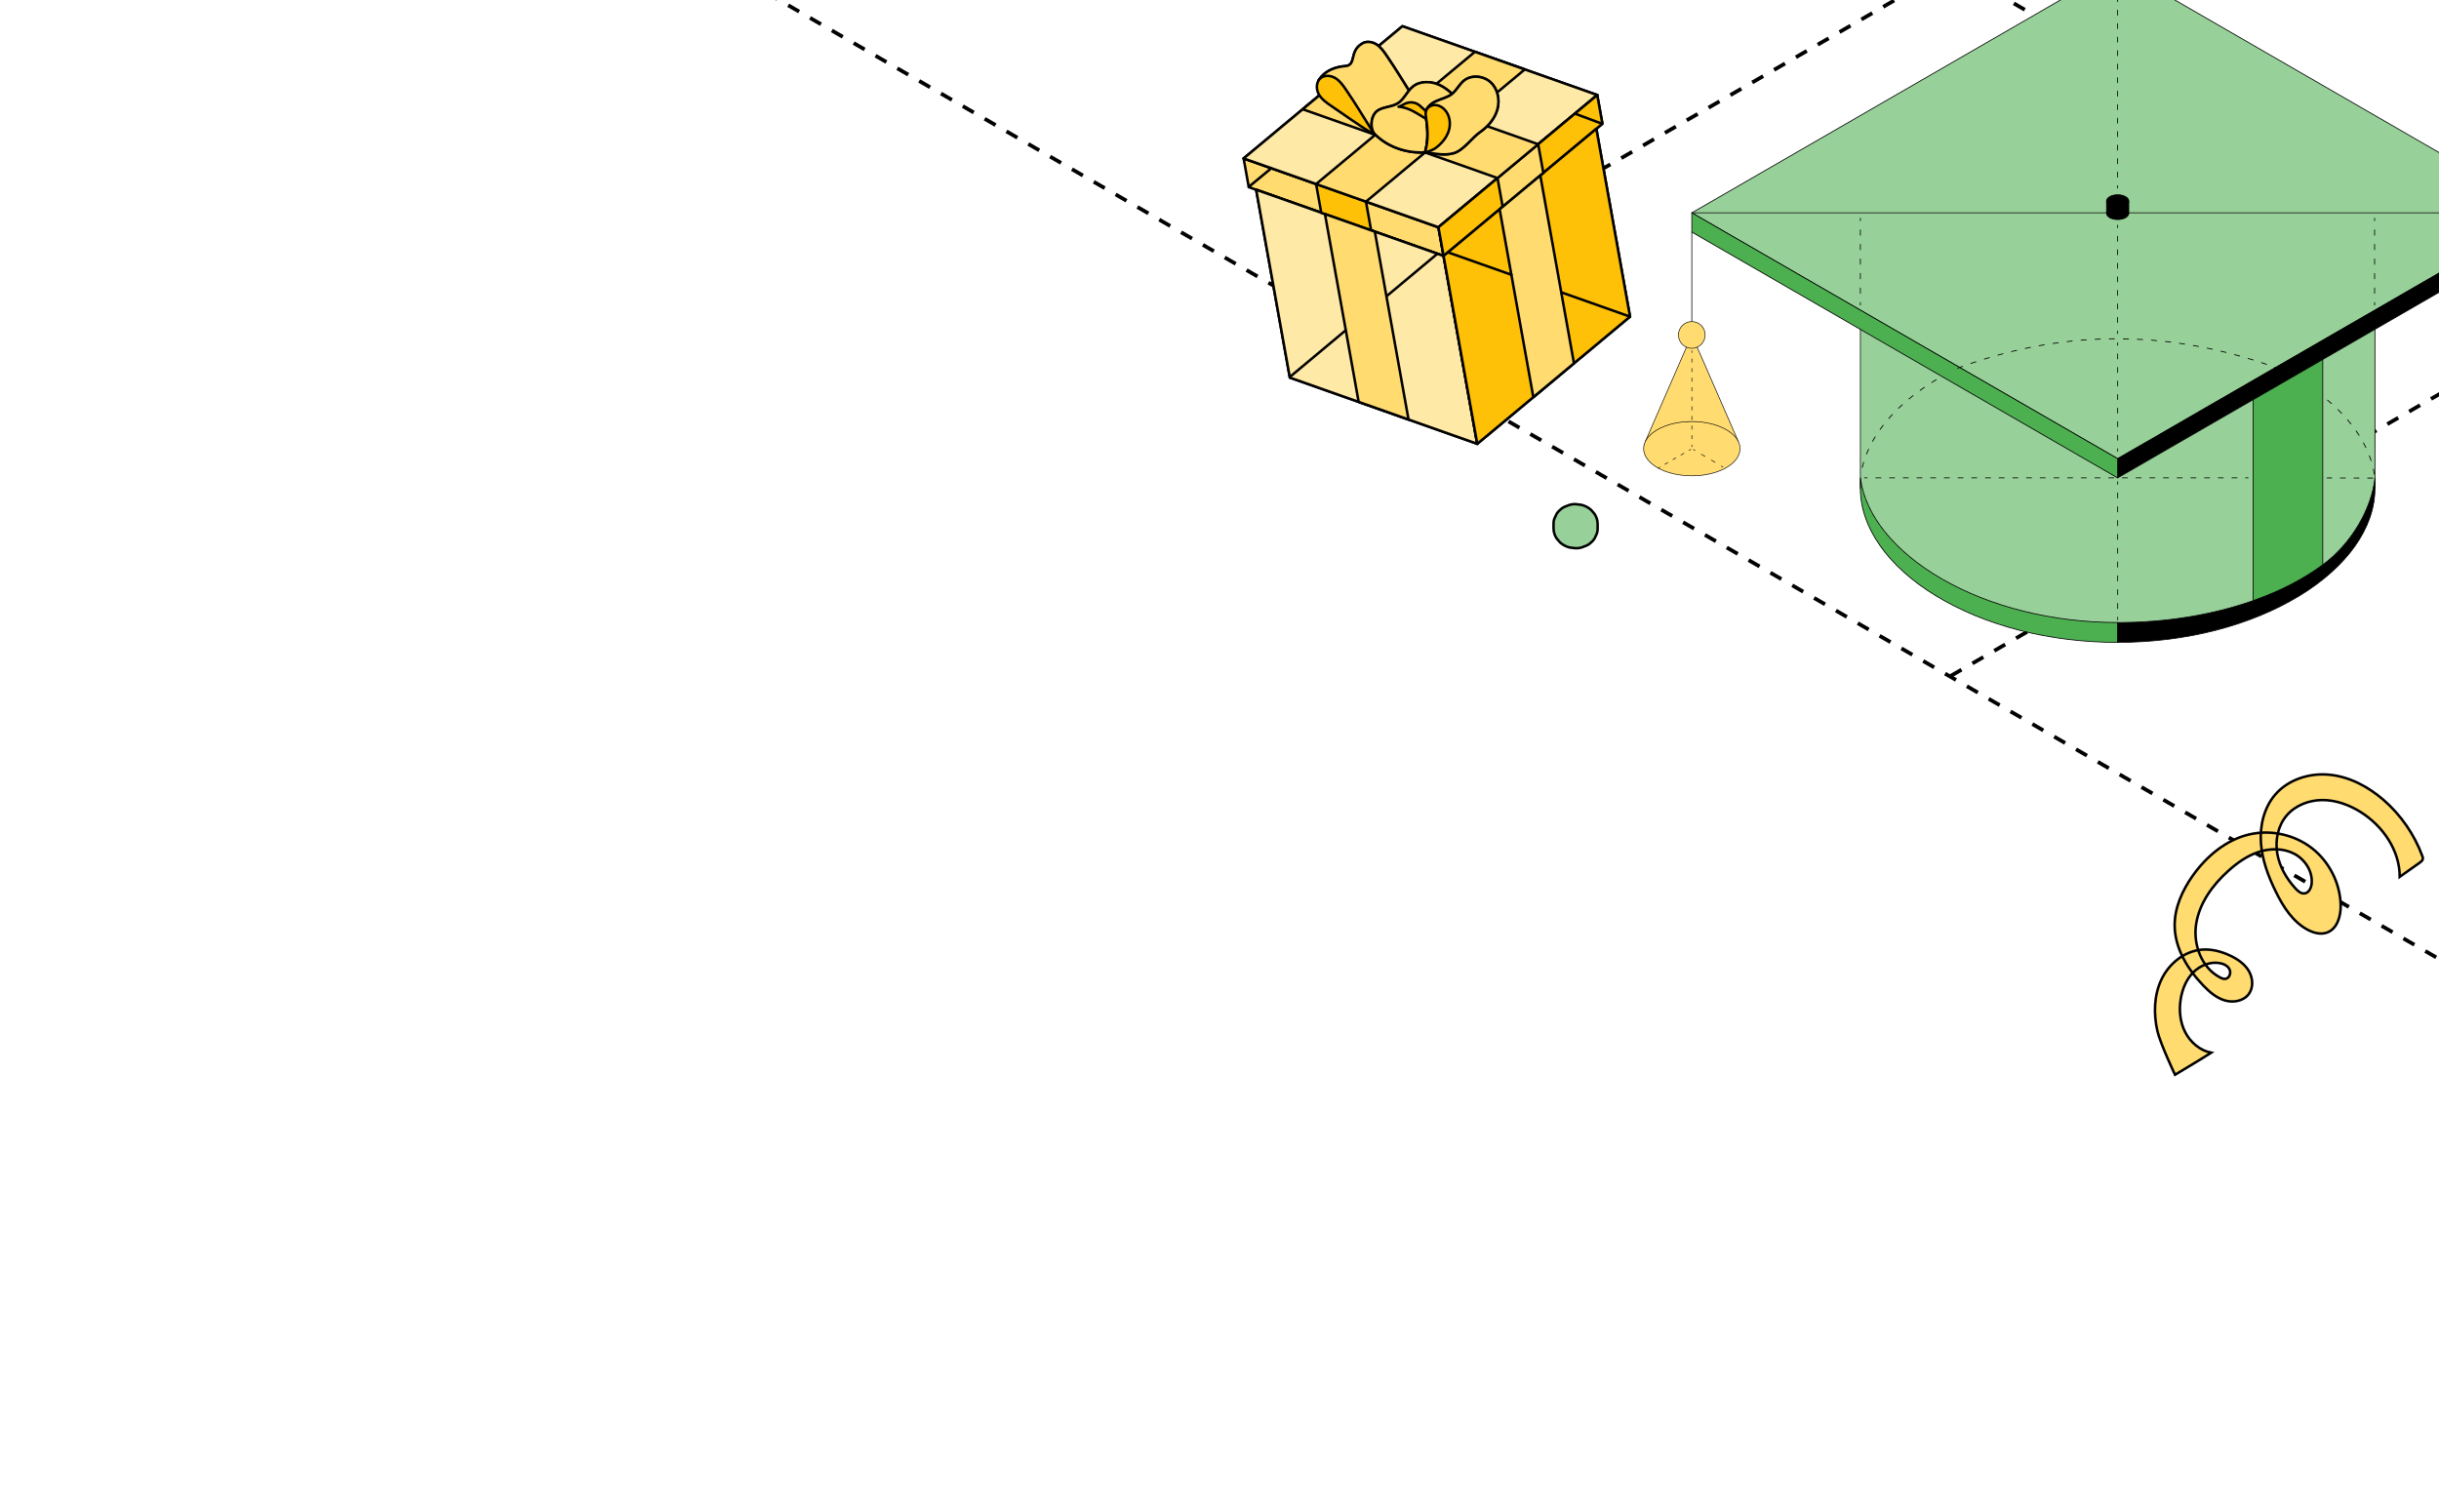 <?xml version="1.0" encoding="UTF-8"?> <svg xmlns="http://www.w3.org/2000/svg" width="387" height="240" viewBox="0 0 387 240" fill="none"><g clip-path="url(#clip0_4946_3845)"><path d="M114.674 -5.166L407.19 163.847" stroke="black" stroke-width="0.6" stroke-linejoin="round" stroke-dasharray="2 2"></path><path d="M212.141 -61.438L504.474 107.268" stroke="black" stroke-width="0.6" stroke-linejoin="round" stroke-dasharray="2 2"></path><path d="M309.609 -117.711L602.17 51.094" stroke="black" stroke-width="0.6" stroke-linejoin="round" stroke-dasharray="2 2"></path><path d="M309.502 107.272L602.007 -61.446" stroke="black" stroke-width="0.6" stroke-linejoin="round" stroke-dasharray="2 2"></path><path d="M212.219 51.094L504.529 -117.732" stroke="black" stroke-width="0.6" stroke-linejoin="round" stroke-dasharray="2 2"></path><path d="M376.841 75.837C376.909 74.302 376.851 72.981 376.841 52.266L336.016 75.843L295.191 52.268C295.191 52.268 295.183 75.764 295.191 75.84C296.538 87.966 314.357 98.786 336.013 98.791H336.016C338.723 98.791 341.37 98.653 343.929 98.354C376.416 94.536 376.927 76.127 376.841 75.84V75.837Z" fill="#97D099"></path><path d="M336.012 98.79V101.938C313.467 101.938 295.188 90.323 295.188 77.501C295.188 77.016 295.188 76.534 295.188 76.055C295.188 76.031 295.188 75.859 295.188 75.836C296.662 87.894 314.413 98.787 335.992 98.787H336.007L336.012 98.79Z" fill="#4CB050"></path><path d="M336.012 102.001C325.221 102.001 314.955 99.367 307.113 94.582C299.494 89.935 295.125 83.71 295.125 77.502V76.035C295.125 75.881 295.125 75.844 295.128 75.826C295.133 75.795 295.154 75.769 295.193 75.774C295.224 75.774 295.25 75.798 295.253 75.829C295.967 81.664 300.643 87.478 308.085 91.781C315.833 96.26 325.747 98.726 335.994 98.726H336.01C336.044 98.726 336.072 98.754 336.072 98.788V101.936C336.072 101.97 336.044 101.999 336.01 101.999L336.012 102.001ZM295.253 76.652V77.502C295.253 83.665 299.599 89.852 307.18 94.475C314.989 99.239 325.205 101.866 335.953 101.876V98.853C325.697 98.846 315.781 96.375 308.025 91.89C300.891 87.767 296.284 82.253 295.253 76.652Z" fill="black"></path><path d="M368.566 89.622C373.315 86.088 376.319 80.543 376.843 75.836C376.851 75.909 376.843 77.014 376.843 77.501C376.843 90.323 358.566 101.938 336.016 101.938V98.79C343.895 98.79 351.268 97.516 357.521 95.314" fill="black"></path><path d="M336.013 101.998C335.982 101.998 335.953 101.972 335.953 101.938V98.79C335.953 98.759 335.979 98.733 336.013 98.733C343.621 98.733 351.052 97.531 357.5 95.261C357.532 95.251 357.565 95.267 357.576 95.298C357.586 95.329 357.571 95.363 357.539 95.374C351.096 97.643 343.673 98.845 336.073 98.853V101.884C346.823 101.873 357.042 99.246 364.853 94.482C372.435 89.857 376.783 83.67 376.783 77.507C376.783 77.353 376.783 77.134 376.783 76.907C376.783 76.832 376.783 76.751 376.783 76.672C375.981 81.496 372.836 86.526 368.597 89.677C368.571 89.695 368.534 89.69 368.516 89.664C368.498 89.638 368.503 89.601 368.529 89.58C372.984 86.268 376.223 80.871 376.783 75.833C376.786 75.805 376.812 75.781 376.841 75.781C376.869 75.781 376.895 75.805 376.898 75.833C376.903 75.883 376.903 76.289 376.898 76.904C376.898 77.131 376.898 77.35 376.898 77.504C376.898 83.709 372.529 89.935 364.913 94.581C357.07 99.366 346.807 102.001 336.013 102.001V101.998Z" fill="black"></path><path d="M376.751 75.33C376.72 75.33 376.691 75.306 376.686 75.275C376.642 75.004 376.587 74.728 376.527 74.457C376.519 74.423 376.54 74.386 376.577 74.379C376.613 74.371 376.647 74.394 376.655 74.428C376.715 74.699 376.769 74.978 376.814 75.252C376.819 75.288 376.795 75.319 376.759 75.327C376.756 75.327 376.751 75.327 376.749 75.327L376.751 75.33ZM295.487 74.235C295.487 74.235 295.476 74.235 295.471 74.235C295.437 74.227 295.414 74.191 295.424 74.157C295.463 73.993 295.508 73.829 295.552 73.665C295.581 73.558 295.612 73.451 295.643 73.347C295.654 73.313 295.69 73.292 295.724 73.302C295.758 73.313 295.779 73.349 295.768 73.383C295.737 73.487 295.706 73.594 295.677 73.698C295.633 73.86 295.591 74.024 295.552 74.186C295.544 74.214 295.518 74.235 295.49 74.235H295.487ZM376.227 73.164C376.199 73.164 376.175 73.146 376.165 73.12C376.082 72.859 375.988 72.593 375.889 72.335C375.876 72.302 375.894 72.265 375.925 72.252C375.959 72.239 375.996 72.257 376.009 72.288C376.108 72.552 376.201 72.817 376.287 73.081C376.298 73.115 376.28 73.151 376.246 73.162C376.238 73.162 376.233 73.164 376.225 73.164H376.227ZM335.882 72.698C335.882 72.698 335.858 72.695 335.848 72.687L335.137 72.249C335.105 72.231 335.098 72.189 335.116 72.161C335.134 72.129 335.176 72.122 335.205 72.14L335.916 72.578C335.947 72.596 335.955 72.638 335.937 72.666C335.924 72.687 335.903 72.698 335.882 72.698ZM296.164 72.114C296.164 72.114 296.149 72.114 296.141 72.109C296.107 72.096 296.091 72.057 296.104 72.025C296.206 71.767 296.318 71.509 296.435 71.254C296.451 71.22 296.49 71.207 296.521 71.223C296.553 71.238 296.568 71.277 296.553 71.309C296.438 71.561 296.326 71.819 296.224 72.075C296.214 72.101 296.19 72.117 296.164 72.117V72.114ZM337.067 72.098C337.047 72.098 337.023 72.088 337.013 72.067C336.994 72.036 337.002 71.997 337.034 71.978L337.745 71.538C337.776 71.52 337.815 71.528 337.833 71.559C337.852 71.59 337.844 71.629 337.813 71.647L337.101 72.088C337.101 72.088 337.078 72.098 337.067 72.098ZM333.983 71.528C333.983 71.528 333.959 71.525 333.949 71.517L333.237 71.079C333.206 71.061 333.198 71.019 333.217 70.991C333.235 70.959 333.274 70.952 333.305 70.97L334.016 71.408C334.048 71.426 334.055 71.468 334.037 71.496C334.024 71.517 334.003 71.528 333.983 71.528ZM375.399 71.095C375.375 71.095 375.352 71.082 375.342 71.058C375.224 70.811 375.097 70.561 374.964 70.316C374.948 70.284 374.959 70.245 374.99 70.227C375.021 70.212 375.06 70.222 375.078 70.253C375.211 70.501 375.339 70.754 375.459 71.001C375.474 71.032 375.459 71.072 375.428 71.087C375.42 71.092 375.409 71.092 375.399 71.092V71.095ZM338.964 70.928C338.943 70.928 338.92 70.918 338.909 70.897C338.891 70.866 338.899 70.826 338.93 70.808L339.642 70.368C339.673 70.35 339.712 70.357 339.73 70.389C339.748 70.42 339.741 70.459 339.709 70.477L338.998 70.918C338.998 70.918 338.975 70.928 338.964 70.928ZM332.083 70.357C332.083 70.357 332.06 70.355 332.049 70.347L331.338 69.907C331.307 69.888 331.299 69.847 331.317 69.818C331.335 69.789 331.377 69.779 331.406 69.797L332.117 70.237C332.148 70.256 332.156 70.297 332.138 70.326C332.125 70.347 332.104 70.357 332.083 70.357ZM297.121 70.102C297.121 70.102 297.1 70.102 297.089 70.094C297.058 70.076 297.048 70.037 297.063 70.006C297.199 69.763 297.339 69.521 297.488 69.281C297.506 69.25 297.548 69.239 297.576 69.26C297.608 69.278 297.616 69.32 297.597 69.349C297.451 69.586 297.311 69.828 297.178 70.068C297.165 70.089 297.144 70.102 297.121 70.102ZM340.864 69.758C340.843 69.758 340.819 69.748 340.809 69.727C340.791 69.695 340.798 69.656 340.83 69.638L341.541 69.198C341.572 69.18 341.611 69.187 341.63 69.219C341.648 69.25 341.64 69.289 341.609 69.307L340.897 69.748C340.897 69.748 340.874 69.758 340.864 69.758ZM330.186 69.187C330.186 69.187 330.163 69.185 330.153 69.177L329.441 68.736C329.41 68.718 329.402 68.677 329.42 68.648C329.439 68.617 329.48 68.609 329.509 68.627L330.22 69.067C330.252 69.086 330.259 69.127 330.241 69.156C330.228 69.177 330.207 69.187 330.186 69.187ZM374.318 69.151C374.297 69.151 374.276 69.14 374.263 69.12C374.114 68.888 373.961 68.653 373.802 68.426C373.781 68.398 373.789 68.356 373.817 68.335C373.846 68.314 373.888 68.322 373.909 68.351C374.067 68.58 374.224 68.815 374.372 69.049C374.391 69.08 374.383 69.12 374.351 69.138C374.341 69.146 374.328 69.148 374.318 69.148V69.151ZM342.763 68.588C342.742 68.588 342.719 68.578 342.708 68.557C342.69 68.525 342.698 68.486 342.729 68.468L343.44 68.028C343.472 68.009 343.511 68.017 343.529 68.049C343.547 68.08 343.539 68.119 343.508 68.137L342.797 68.578C342.797 68.578 342.773 68.588 342.763 68.588ZM298.316 68.22C298.303 68.22 298.29 68.218 298.28 68.207C298.251 68.187 298.243 68.145 298.264 68.116C298.426 67.889 298.593 67.663 298.765 67.444C298.785 67.415 298.827 67.41 298.856 67.433C298.884 67.454 298.89 67.496 298.866 67.525C298.697 67.743 298.53 67.97 298.369 68.194C298.356 68.213 298.337 68.22 298.316 68.22ZM328.29 68.017C328.29 68.017 328.266 68.015 328.256 68.007L327.544 67.566C327.513 67.548 327.505 67.506 327.524 67.478C327.542 67.447 327.581 67.436 327.612 67.457L328.323 67.897C328.355 67.915 328.363 67.957 328.344 67.986C328.331 68.007 328.31 68.017 328.29 68.017ZM344.66 67.418C344.639 67.418 344.615 67.407 344.605 67.386C344.587 67.355 344.595 67.316 344.626 67.298L345.337 66.86C345.368 66.842 345.407 66.85 345.426 66.881C345.444 66.912 345.436 66.951 345.405 66.969L344.694 67.407C344.694 67.407 344.67 67.418 344.66 67.418ZM373.023 67.337C373.004 67.337 372.984 67.329 372.973 67.314C372.804 67.1 372.624 66.883 372.442 66.67C372.418 66.644 372.421 66.602 372.45 66.579C372.478 66.555 372.517 66.558 372.541 66.586C372.723 66.8 372.903 67.019 373.075 67.233C373.098 67.261 373.093 67.3 373.064 67.324C373.051 67.334 373.038 67.337 373.025 67.337H373.023ZM326.39 66.844C326.39 66.844 326.367 66.842 326.356 66.834L325.645 66.394C325.614 66.375 325.606 66.334 325.624 66.305C325.642 66.276 325.684 66.266 325.713 66.284L326.424 66.725C326.455 66.743 326.463 66.784 326.445 66.813C326.432 66.834 326.411 66.844 326.39 66.844ZM299.697 66.472C299.682 66.472 299.666 66.467 299.656 66.456C299.63 66.433 299.627 66.391 299.65 66.365C299.83 66.159 300.018 65.951 300.213 65.742C300.237 65.716 300.278 65.716 300.304 65.74C300.33 65.763 300.333 65.805 300.307 65.831C300.114 66.037 299.927 66.245 299.747 66.451C299.734 66.467 299.716 66.472 299.697 66.472ZM346.559 66.245C346.538 66.245 346.515 66.235 346.504 66.214C346.486 66.183 346.494 66.143 346.525 66.125L347.237 65.687C347.268 65.669 347.307 65.677 347.325 65.708C347.343 65.74 347.336 65.779 347.304 65.797L346.593 66.235C346.593 66.235 346.569 66.245 346.559 66.245ZM324.493 65.674C324.493 65.674 324.47 65.672 324.46 65.664L323.748 65.226C323.717 65.208 323.709 65.166 323.727 65.138C323.746 65.106 323.785 65.098 323.816 65.117L324.527 65.555C324.559 65.573 324.566 65.614 324.548 65.643C324.535 65.664 324.514 65.674 324.493 65.674ZM371.556 65.659C371.538 65.659 371.522 65.651 371.509 65.638C371.319 65.44 371.121 65.239 370.923 65.044C370.897 65.018 370.897 64.978 370.923 64.953C370.949 64.926 370.988 64.926 371.014 64.953C371.215 65.148 371.413 65.349 371.603 65.549C371.626 65.575 371.626 65.617 371.603 65.64C371.59 65.653 371.574 65.659 371.558 65.659H371.556ZM348.458 65.075C348.438 65.075 348.414 65.064 348.404 65.044C348.386 65.012 348.393 64.973 348.425 64.955L349.136 64.515C349.167 64.496 349.206 64.504 349.224 64.535C349.243 64.567 349.235 64.606 349.204 64.624L348.492 65.064C348.492 65.064 348.469 65.075 348.458 65.075ZM301.237 64.859C301.222 64.859 301.203 64.851 301.19 64.838C301.164 64.812 301.167 64.77 301.19 64.747C301.388 64.554 301.594 64.364 301.803 64.173C301.829 64.15 301.87 64.152 301.894 64.178C301.917 64.204 301.915 64.246 301.889 64.27C301.683 64.457 301.477 64.65 301.279 64.84C301.266 64.853 301.25 64.859 301.235 64.859H301.237ZM322.597 64.504C322.597 64.504 322.573 64.502 322.563 64.494L321.852 64.056C321.82 64.038 321.812 63.996 321.831 63.967C321.849 63.939 321.891 63.928 321.919 63.947L322.631 64.384C322.662 64.403 322.67 64.444 322.651 64.473C322.638 64.494 322.618 64.504 322.597 64.504ZM369.951 64.111C369.935 64.111 369.92 64.106 369.907 64.095C369.703 63.915 369.492 63.73 369.276 63.548C369.247 63.524 369.245 63.483 369.268 63.457C369.292 63.428 369.333 63.425 369.359 63.449C369.576 63.631 369.789 63.816 369.993 63.999C370.019 64.022 370.021 64.064 369.998 64.09C369.985 64.103 369.966 64.111 369.948 64.111H369.951ZM350.355 63.905C350.334 63.905 350.311 63.894 350.301 63.874C350.282 63.842 350.29 63.803 350.321 63.785L351.033 63.344C351.064 63.326 351.103 63.334 351.121 63.365C351.139 63.397 351.132 63.436 351.1 63.454L350.389 63.894C350.389 63.894 350.366 63.905 350.355 63.905ZM302.899 63.373C302.881 63.373 302.863 63.365 302.85 63.35C302.826 63.321 302.832 63.282 302.858 63.258C303.071 63.081 303.29 62.904 303.509 62.732C303.538 62.711 303.579 62.717 303.6 62.742C303.621 62.771 303.619 62.81 303.59 62.834C303.371 63.006 303.152 63.18 302.941 63.358C302.928 63.368 302.915 63.373 302.899 63.373ZM320.697 63.331C320.697 63.331 320.674 63.329 320.663 63.321L319.952 62.881C319.921 62.862 319.913 62.821 319.931 62.792C319.95 62.761 319.989 62.753 320.02 62.771L320.731 63.212C320.762 63.23 320.77 63.272 320.752 63.3C320.739 63.321 320.718 63.331 320.697 63.331ZM352.255 62.732C352.234 62.732 352.21 62.722 352.2 62.701C352.182 62.67 352.189 62.63 352.221 62.612L352.932 62.172C352.963 62.154 353.002 62.161 353.021 62.193C353.039 62.224 353.031 62.263 353 62.281L352.288 62.722C352.288 62.722 352.265 62.732 352.255 62.732ZM368.234 62.688C368.221 62.688 368.205 62.683 368.195 62.675C367.976 62.505 367.752 62.339 367.528 62.174C367.499 62.154 367.491 62.112 367.515 62.083C367.536 62.054 367.577 62.049 367.606 62.07C367.833 62.237 368.057 62.404 368.276 62.573C368.304 62.594 368.309 62.636 368.289 62.664C368.276 62.68 368.257 62.69 368.236 62.69L368.234 62.688ZM318.801 62.161C318.801 62.161 318.777 62.159 318.767 62.151L318.055 61.711C318.024 61.692 318.016 61.651 318.035 61.622C318.053 61.591 318.094 61.583 318.123 61.601L318.834 62.041C318.866 62.06 318.873 62.101 318.855 62.13C318.842 62.151 318.821 62.161 318.801 62.161ZM304.666 62.01C304.645 62.01 304.627 62 304.614 61.984C304.593 61.956 304.598 61.914 304.629 61.893C304.854 61.731 305.083 61.57 305.315 61.411C305.343 61.39 305.385 61.398 305.406 61.426C305.427 61.455 305.419 61.497 305.39 61.518C305.158 61.677 304.932 61.836 304.708 61.997C304.697 62.005 304.684 62.01 304.669 62.01H304.666ZM354.154 61.562C354.133 61.562 354.11 61.552 354.099 61.531C354.081 61.499 354.089 61.46 354.12 61.442L354.831 61.002C354.863 60.983 354.902 60.991 354.92 61.023C354.938 61.054 354.93 61.093 354.899 61.111L354.188 61.552C354.188 61.552 354.164 61.562 354.154 61.562ZM366.426 61.385C366.426 61.385 366.4 61.382 366.389 61.374C366.16 61.221 365.928 61.067 365.691 60.916C365.66 60.897 365.652 60.856 365.67 60.827C365.688 60.796 365.73 60.788 365.759 60.806C365.996 60.957 366.228 61.111 366.46 61.267C366.488 61.288 366.496 61.327 366.478 61.359C366.465 61.377 366.444 61.387 366.423 61.387L366.426 61.385ZM316.904 60.989C316.904 60.989 316.88 60.986 316.87 60.978L316.159 60.538C316.127 60.52 316.12 60.478 316.138 60.449C316.156 60.418 316.198 60.41 316.226 60.428L316.938 60.869C316.969 60.887 316.977 60.929 316.958 60.957C316.945 60.978 316.925 60.989 316.904 60.989ZM306.516 60.762C306.495 60.762 306.474 60.752 306.461 60.731C306.443 60.699 306.451 60.66 306.482 60.642C306.716 60.493 306.954 60.348 307.196 60.202C307.227 60.183 307.266 60.194 307.284 60.222C307.303 60.254 307.292 60.293 307.264 60.311C307.024 60.454 306.787 60.603 306.552 60.749C306.542 60.757 306.529 60.759 306.518 60.759L306.516 60.762ZM356.051 60.389C356.03 60.389 356.006 60.379 355.996 60.358C355.978 60.327 355.986 60.288 356.017 60.269L356.728 59.829C356.759 59.811 356.799 59.819 356.817 59.85C356.835 59.881 356.827 59.92 356.796 59.938L356.085 60.379C356.085 60.379 356.061 60.389 356.051 60.389ZM364.539 60.191C364.539 60.191 364.516 60.189 364.505 60.181C364.268 60.04 364.026 59.899 363.784 59.761C363.752 59.743 363.742 59.704 363.76 59.673C363.779 59.641 363.818 59.631 363.849 59.649C364.094 59.787 364.334 59.928 364.573 60.069C364.604 60.087 364.615 60.126 364.597 60.157C364.584 60.178 364.563 60.189 364.542 60.189L364.539 60.191ZM315.004 59.819C315.004 59.819 314.981 59.816 314.971 59.808L314.259 59.37C314.228 59.352 314.22 59.31 314.238 59.282C314.257 59.253 314.298 59.243 314.327 59.261L315.038 59.699C315.07 59.717 315.077 59.759 315.059 59.787C315.046 59.808 315.025 59.819 315.004 59.819ZM308.433 59.623C308.41 59.623 308.389 59.61 308.376 59.589C308.358 59.558 308.371 59.519 308.402 59.501C308.644 59.365 308.889 59.232 309.137 59.099C309.168 59.084 309.207 59.094 309.225 59.125C309.244 59.157 309.231 59.196 309.199 59.214C308.952 59.344 308.707 59.477 308.467 59.613C308.457 59.618 308.446 59.62 308.436 59.62L308.433 59.623ZM357.95 59.219C357.929 59.219 357.906 59.209 357.895 59.188C357.877 59.157 357.885 59.117 357.916 59.099L358.628 58.661C358.659 58.643 358.698 58.651 358.716 58.682C358.734 58.714 358.727 58.753 358.695 58.771L357.984 59.209C357.984 59.209 357.961 59.219 357.95 59.219ZM362.593 59.107C362.593 59.107 362.572 59.107 362.562 59.099C362.317 58.972 362.069 58.844 361.819 58.719C361.788 58.703 361.775 58.664 361.791 58.633C361.806 58.602 361.845 58.589 361.877 58.604C362.127 58.729 362.377 58.857 362.622 58.985C362.653 59 362.666 59.039 362.648 59.073C362.637 59.094 362.614 59.107 362.59 59.107H362.593ZM313.108 58.648C313.108 58.648 313.084 58.646 313.074 58.638L312.362 58.2C312.331 58.182 312.323 58.14 312.342 58.112C312.36 58.083 312.402 58.072 312.43 58.091L313.141 58.529C313.173 58.547 313.181 58.589 313.162 58.617C313.149 58.638 313.128 58.648 313.108 58.648ZM310.411 58.589C310.388 58.589 310.364 58.575 310.354 58.552C310.338 58.521 310.351 58.482 310.382 58.466C310.632 58.343 310.883 58.221 311.138 58.104C311.169 58.088 311.208 58.104 311.224 58.135C311.239 58.166 311.224 58.205 311.193 58.221C310.94 58.341 310.69 58.461 310.44 58.583C310.429 58.589 310.421 58.591 310.411 58.591V58.589ZM360.595 58.119C360.595 58.119 360.576 58.119 360.569 58.114C360.415 58.044 360.261 57.973 360.107 57.903L359.889 58.039C359.857 58.057 359.818 58.049 359.8 58.018C359.782 57.986 359.79 57.947 359.821 57.929L360.071 57.775C360.089 57.765 360.113 57.762 360.131 57.77C360.298 57.846 360.462 57.919 360.626 57.997C360.657 58.013 360.673 58.052 360.657 58.083C360.647 58.106 360.623 58.119 360.597 58.119H360.595Z" fill="black"></path><path d="M400.934 35.298L379.126 47.89L358.436 59.839L355.008 61.82L336.011 72.791L317.012 61.82L313.586 59.839L292.896 47.89L271.086 35.298L273.728 33.771L336.011 -2.195L398.292 33.771L400.934 35.298Z" fill="#97D099"></path><path d="M336.009 72.854C336.009 72.854 335.988 72.851 335.977 72.846L271.055 35.353C271.034 35.342 271.023 35.322 271.023 35.298C271.023 35.275 271.036 35.254 271.055 35.243L335.977 -2.25C335.998 -2.26 336.022 -2.26 336.04 -2.25L400.963 35.243C400.984 35.254 400.994 35.275 400.994 35.298C400.994 35.322 400.981 35.342 400.963 35.353L336.04 72.846C336.04 72.846 336.019 72.854 336.009 72.854ZM271.211 35.298L336.009 72.718L400.806 35.298L336.009 -2.122L271.211 35.298Z" fill="black"></path><path d="M403.577 33.776L400.935 35.303L379.128 47.895L358.438 59.844L355.009 61.825L336.013 72.796L317.014 61.825L313.587 59.844L292.898 47.895L271.087 35.303L268.445 33.776L336.013 -5.242L403.577 33.776Z" fill="#97D099"></path><path d="M336.01 72.856C336.01 72.856 335.989 72.853 335.979 72.848L268.414 33.83C268.393 33.82 268.383 33.799 268.383 33.776C268.383 33.752 268.396 33.731 268.414 33.721L335.979 -5.297C336 -5.307 336.023 -5.307 336.041 -5.297L403.606 33.721C403.627 33.731 403.637 33.752 403.637 33.776C403.637 33.799 403.624 33.82 403.606 33.83L336.041 72.848C336.041 72.848 336.02 72.856 336.01 72.856ZM268.57 33.773L336.01 72.718L403.45 33.773L336.01 -5.172L268.57 33.773Z" fill="black"></path><path d="M403.573 33.773V36.825L379.123 50.945L361.612 61.059L358.433 62.894L336.008 75.843V72.794L355.004 61.822L358.433 59.842L379.123 47.893L400.931 35.301L403.573 33.773Z" fill="black"></path><path d="M336.01 75.9C336.01 75.9 335.99 75.898 335.982 75.892C335.964 75.882 335.953 75.861 335.953 75.84V72.789C335.953 72.768 335.964 72.75 335.982 72.737L403.547 33.719C403.565 33.708 403.586 33.708 403.606 33.719C403.625 33.729 403.635 33.747 403.635 33.768V36.82C403.635 36.841 403.625 36.859 403.606 36.87L336.042 75.887C336.042 75.887 336.023 75.895 336.013 75.895L336.01 75.9ZM336.07 72.825V75.741L403.518 36.791V33.875L336.07 72.825Z" fill="black"></path><path d="M403.515 33.831H268.443C268.411 33.831 268.383 33.805 268.383 33.771C268.383 33.737 268.409 33.711 268.443 33.711H403.515C403.546 33.711 403.575 33.737 403.575 33.771C403.575 33.805 403.549 33.831 403.515 33.831Z" fill="black"></path><path d="M336.013 72.794V75.843L313.587 62.894L310.406 61.059L292.898 50.945L268.445 36.825V33.773L271.087 35.301L292.898 47.893L313.587 59.842L317.014 61.822L336.013 72.794Z" fill="#4CB050"></path><path d="M336.01 75.906C336.01 75.906 335.989 75.903 335.979 75.898L268.414 36.88C268.393 36.87 268.383 36.849 268.383 36.825V33.773C268.383 33.75 268.396 33.729 268.414 33.719C268.435 33.708 268.458 33.708 268.477 33.719L336.041 72.737C336.062 72.747 336.073 72.768 336.073 72.791V75.843C336.073 75.867 336.06 75.887 336.041 75.898C336.031 75.903 336.02 75.906 336.01 75.906ZM268.508 36.786L335.948 75.731V72.825L268.508 33.88V36.786Z" fill="black"></path><path d="M268.443 51.094C268.411 51.094 268.383 51.068 268.383 51.034V36.826C268.383 36.794 268.409 36.766 268.443 36.766C268.477 36.766 268.503 36.792 268.503 36.826V51.034C268.503 51.065 268.477 51.094 268.443 51.094Z" fill="black"></path><path d="M261.062 70.062L268.441 53.148L275.828 70.072" fill="#FFDB70"></path><path d="M275.829 70.12C275.81 70.12 275.792 70.11 275.784 70.092L268.442 53.27L261.108 70.081C261.097 70.105 261.069 70.118 261.045 70.107C261.022 70.097 261.009 70.068 261.019 70.045L268.398 53.129C268.414 53.092 268.471 53.092 268.487 53.129L275.873 70.053C275.883 70.076 275.873 70.105 275.847 70.115C275.842 70.118 275.834 70.12 275.829 70.12Z" fill="black"></path><path d="M268.439 55.269C269.608 55.269 270.557 54.32 270.557 53.15C270.557 51.98 269.608 51.031 268.439 51.031C267.269 51.031 266.32 51.98 266.32 53.15C266.32 54.32 267.269 55.269 268.439 55.269Z" fill="#FFDB70"></path><path d="M268.441 55.321C267.245 55.321 266.273 54.349 266.273 53.153C266.273 51.956 267.245 50.984 268.441 50.984C269.637 50.984 270.609 51.956 270.609 53.153C270.609 54.349 269.637 55.321 268.441 55.321ZM268.441 51.083C267.3 51.083 266.37 52.011 266.37 53.155C266.37 54.299 267.297 55.227 268.441 55.227C269.585 55.227 270.513 54.299 270.513 53.155C270.513 52.011 269.585 51.083 268.441 51.083Z" fill="black"></path><path d="M274.761 68.768C275.259 69.18 275.615 69.623 275.832 70.076C276.655 71.796 275.519 73.696 272.762 74.757C269.276 76.099 264.516 75.596 262.132 73.631C259.748 71.666 260.642 68.984 264.131 67.642C267.617 66.3 272.377 66.803 274.761 68.768Z" fill="#FFDB70"></path><path d="M268.46 75.556C266.006 75.556 263.591 74.897 262.103 73.669C261.087 72.833 260.618 71.814 260.782 70.803C260.993 69.5 262.207 68.332 264.112 67.597C267.608 66.25 272.397 66.758 274.789 68.731C275.281 69.138 275.649 69.583 275.873 70.058C276.201 70.74 276.227 71.467 275.951 72.161C275.521 73.242 274.396 74.18 272.778 74.803C271.457 75.311 269.951 75.556 268.458 75.556H268.46ZM268.437 66.941C266.957 66.941 265.462 67.183 264.148 67.689C262.275 68.41 261.084 69.552 260.879 70.818C260.72 71.796 261.178 72.781 262.166 73.594C264.534 75.546 269.281 76.046 272.746 74.712C274.338 74.1 275.446 73.18 275.865 72.124C276.131 71.457 276.105 70.756 275.79 70.097C275.571 69.638 275.214 69.203 274.732 68.804C273.26 67.592 270.87 66.938 268.44 66.938L268.437 66.941Z" fill="black"></path><path d="M268.448 70.946C268.422 70.946 268.398 70.925 268.398 70.896V70.612C268.398 70.586 268.419 70.562 268.448 70.562C268.477 70.562 268.497 70.583 268.497 70.612V70.896C268.497 70.922 268.477 70.946 268.448 70.946Z" fill="black"></path><path d="M268.448 69.689C268.422 69.689 268.398 69.668 268.398 69.639V69.087C268.398 69.061 268.419 69.037 268.448 69.037C268.477 69.037 268.497 69.058 268.497 69.087V69.639C268.497 69.665 268.477 69.689 268.448 69.689ZM268.448 68.17C268.422 68.17 268.398 68.149 268.398 68.12V67.568C268.398 67.542 268.419 67.518 268.448 67.518C268.477 67.518 268.497 67.539 268.497 67.568V68.12C268.497 68.146 268.477 68.17 268.448 68.17ZM268.448 66.65C268.422 66.65 268.398 66.629 268.398 66.601V66.048C268.398 66.022 268.419 65.999 268.448 65.999C268.477 65.999 268.497 66.02 268.497 66.048V66.601C268.497 66.627 268.477 66.65 268.448 66.65ZM268.448 65.131C268.422 65.131 268.398 65.11 268.398 65.082V64.529C268.398 64.503 268.419 64.48 268.448 64.48C268.477 64.48 268.497 64.5 268.497 64.529V65.082C268.497 65.108 268.477 65.131 268.448 65.131ZM268.448 63.612C268.422 63.612 268.398 63.591 268.398 63.562V63.01C268.398 62.984 268.419 62.96 268.448 62.96C268.477 62.96 268.497 62.981 268.497 63.01V63.562C268.497 63.588 268.477 63.612 268.448 63.612ZM268.448 62.092C268.422 62.092 268.398 62.072 268.398 62.043V61.49C268.398 61.464 268.419 61.441 268.448 61.441C268.477 61.441 268.497 61.462 268.497 61.49V62.043C268.497 62.069 268.477 62.092 268.448 62.092ZM268.448 60.573C268.422 60.573 268.398 60.552 268.398 60.523V59.971C268.398 59.945 268.419 59.922 268.448 59.922C268.477 59.922 268.497 59.942 268.497 59.971V60.523C268.497 60.55 268.477 60.573 268.448 60.573ZM268.448 59.054C268.422 59.054 268.398 59.033 268.398 59.004V58.452C268.398 58.426 268.419 58.402 268.448 58.402C268.477 58.402 268.497 58.423 268.497 58.452V59.004C268.497 59.03 268.477 59.054 268.448 59.054ZM268.448 57.534C268.422 57.534 268.398 57.514 268.398 57.485V56.932C268.398 56.906 268.419 56.883 268.448 56.883C268.477 56.883 268.497 56.904 268.497 56.932V57.485C268.497 57.511 268.477 57.534 268.448 57.534Z" fill="black"></path><path d="M268.448 56.008C268.422 56.008 268.398 55.987 268.398 55.959V55.675C268.398 55.648 268.419 55.625 268.448 55.625C268.477 55.625 268.497 55.646 268.497 55.675V55.959C268.497 55.985 268.477 56.008 268.448 56.008Z" fill="black"></path><path d="M268.001 71.519C267.985 71.519 267.967 71.512 267.959 71.496C267.946 71.473 267.954 71.444 267.978 71.431L268.241 71.28C268.264 71.267 268.293 71.275 268.306 71.298C268.319 71.321 268.311 71.35 268.288 71.363L268.025 71.514C268.025 71.514 268.009 71.519 268.001 71.519Z" fill="black"></path><path d="M264.165 73.724C264.15 73.724 264.131 73.716 264.123 73.7C264.11 73.677 264.118 73.648 264.142 73.635L264.621 73.359C264.645 73.346 264.673 73.354 264.686 73.377C264.699 73.401 264.691 73.429 264.668 73.442L264.189 73.719C264.189 73.719 264.173 73.724 264.165 73.724ZM265.442 72.989C265.426 72.989 265.408 72.981 265.4 72.965C265.387 72.942 265.395 72.913 265.418 72.9L265.898 72.624C265.921 72.611 265.95 72.619 265.963 72.642C265.976 72.666 265.968 72.694 265.945 72.707L265.465 72.984C265.465 72.984 265.45 72.989 265.442 72.989ZM266.718 72.254C266.703 72.254 266.685 72.246 266.677 72.231C266.664 72.207 266.672 72.178 266.695 72.165L267.174 71.889C267.198 71.876 267.227 71.884 267.24 71.907C267.253 71.931 267.245 71.96 267.221 71.972L266.742 72.249C266.742 72.249 266.726 72.254 266.718 72.254Z" fill="black"></path><path d="M263.103 74.332C263.087 74.332 263.069 74.324 263.061 74.308C263.048 74.285 263.056 74.256 263.079 74.243L263.342 74.092C263.366 74.079 263.394 74.087 263.407 74.111C263.421 74.134 263.413 74.163 263.389 74.176L263.126 74.327C263.126 74.327 263.11 74.332 263.103 74.332Z" fill="black"></path><path d="M273.387 74.165C273.387 74.165 273.371 74.165 273.363 74.157L273.103 74.004C273.079 73.991 273.071 73.959 273.084 73.939C273.097 73.915 273.129 73.907 273.15 73.92L273.41 74.074C273.434 74.087 273.441 74.118 273.428 74.139C273.421 74.155 273.402 74.163 273.387 74.163V74.165Z" fill="black"></path><path d="M272.135 73.421C272.135 73.421 272.119 73.421 272.112 73.413L271.515 73.062C271.491 73.049 271.484 73.017 271.497 72.997C271.51 72.973 271.541 72.965 271.562 72.978L272.158 73.33C272.182 73.343 272.19 73.374 272.177 73.395C272.169 73.411 272.151 73.419 272.135 73.419V73.421ZM270.543 72.481C270.543 72.481 270.527 72.481 270.52 72.473L269.923 72.121C269.9 72.108 269.892 72.077 269.905 72.056C269.918 72.032 269.949 72.025 269.97 72.037L270.566 72.389C270.59 72.402 270.598 72.434 270.585 72.454C270.577 72.47 270.559 72.478 270.543 72.478V72.481Z" fill="black"></path><path d="M268.949 71.54C268.949 71.54 268.934 71.54 268.926 71.532L268.665 71.379C268.642 71.366 268.634 71.334 268.647 71.314C268.66 71.29 268.691 71.282 268.712 71.295L268.973 71.449C268.996 71.462 269.004 71.493 268.991 71.514C268.983 71.53 268.965 71.538 268.949 71.538V71.54Z" fill="black"></path><path d="M336.011 34.845C336.984 34.845 337.773 34.404 337.773 33.86C337.773 33.316 336.984 32.875 336.011 32.875C335.039 32.875 334.25 33.316 334.25 33.86C334.25 34.404 335.039 34.845 336.011 34.845Z" fill="black"></path><path d="M336.011 34.903C335.006 34.903 334.188 34.434 334.188 33.858C334.188 33.282 335.006 32.812 336.011 32.812C337.017 32.812 337.835 33.282 337.835 33.858C337.835 34.434 337.017 34.903 336.011 34.903ZM336.011 32.932C335.073 32.932 334.31 33.347 334.31 33.855C334.31 34.363 335.073 34.778 336.011 34.778C336.949 34.778 337.713 34.363 337.713 33.855C337.713 33.347 336.949 32.932 336.011 32.932Z" fill="black"></path><path d="M336.011 32.869C336.984 32.869 337.773 32.428 337.773 31.884C337.773 31.34 336.984 30.898 336.011 30.898C335.039 30.898 334.25 31.34 334.25 31.884C334.25 32.428 335.039 32.869 336.011 32.869Z" fill="black"></path><path d="M336.011 32.934C335.006 32.934 334.188 32.465 334.188 31.889C334.188 31.313 335.006 30.844 336.011 30.844C337.017 30.844 337.835 31.313 337.835 31.889C337.835 32.465 337.017 32.934 336.011 32.934ZM336.011 30.964C335.073 30.964 334.31 31.378 334.31 31.886C334.31 32.394 335.073 32.809 336.011 32.809C336.949 32.809 337.713 32.394 337.713 31.886C337.713 31.378 336.949 30.964 336.011 30.964Z" fill="black"></path><path d="M337.775 31.883H334.25V33.866H337.775V31.883Z" fill="black"></path><path d="M337.775 33.929H334.25C334.216 33.929 334.188 33.9 334.188 33.866V31.883C334.188 31.849 334.216 31.82 334.25 31.82H337.775C337.809 31.82 337.838 31.849 337.838 31.883V33.866C337.838 33.9 337.809 33.929 337.775 33.929ZM334.313 33.806H337.715V31.945H334.313V33.806Z" fill="black"></path><path d="M336.016 98.415C335.982 98.415 335.953 98.386 335.953 98.352V97.945C335.953 97.912 335.982 97.883 336.016 97.883C336.05 97.883 336.078 97.912 336.078 97.945V98.352C336.078 98.386 336.05 98.415 336.016 98.415Z" fill="black"></path><path d="M336.016 96.636C335.982 96.636 335.953 96.607 335.953 96.573V95.752C335.953 95.719 335.982 95.69 336.016 95.69C336.05 95.69 336.078 95.719 336.078 95.752V96.573C336.078 96.607 336.05 96.636 336.016 96.636ZM336.016 94.444C335.982 94.444 335.953 94.415 335.953 94.382V93.561C335.953 93.527 335.982 93.498 336.016 93.498C336.05 93.498 336.078 93.527 336.078 93.561V94.382C336.078 94.415 336.05 94.444 336.016 94.444ZM336.016 92.252C335.982 92.252 335.953 92.224 335.953 92.19V91.369C335.953 91.335 335.982 91.306 336.016 91.306C336.05 91.306 336.078 91.335 336.078 91.369V92.19C336.078 92.224 336.05 92.252 336.016 92.252ZM336.016 90.061C335.982 90.061 335.953 90.032 335.953 89.998V89.177C335.953 89.143 335.982 89.115 336.016 89.115C336.05 89.115 336.078 89.143 336.078 89.177V89.998C336.078 90.032 336.05 90.061 336.016 90.061ZM336.016 87.869C335.982 87.869 335.953 87.84 335.953 87.806V86.986C335.953 86.952 335.982 86.923 336.016 86.923C336.05 86.923 336.078 86.952 336.078 86.986V87.806C336.078 87.84 336.05 87.869 336.016 87.869ZM336.016 85.677C335.982 85.677 335.953 85.649 335.953 85.615V84.794C335.953 84.76 335.982 84.731 336.016 84.731C336.05 84.731 336.078 84.76 336.078 84.794V85.615C336.078 85.649 336.05 85.677 336.016 85.677ZM336.016 83.486C335.982 83.486 335.953 83.457 335.953 83.423V82.602C335.953 82.568 335.982 82.54 336.016 82.54C336.05 82.54 336.078 82.568 336.078 82.602V83.423C336.078 83.457 336.05 83.486 336.016 83.486ZM336.016 81.294C335.982 81.294 335.953 81.265 335.953 81.231V80.41C335.953 80.377 335.982 80.348 336.016 80.348C336.05 80.348 336.078 80.377 336.078 80.41V81.231C336.078 81.265 336.05 81.294 336.016 81.294ZM336.016 79.102C335.982 79.102 335.953 79.074 335.953 79.04V78.219C335.953 78.185 335.982 78.156 336.016 78.156C336.05 78.156 336.078 78.185 336.078 78.219V79.04C336.078 79.074 336.05 79.102 336.016 79.102Z" fill="black"></path><path d="M336.016 76.915C335.982 76.915 335.953 76.886 335.953 76.852V76.445C335.953 76.412 335.982 76.383 336.016 76.383C336.05 76.383 336.078 76.412 336.078 76.445V76.852C336.078 76.886 336.05 76.915 336.016 76.915Z" fill="black"></path><path d="M336.016 71.672C335.982 71.672 335.953 71.644 335.953 71.61V71.203C335.953 71.169 335.982 71.141 336.016 71.141C336.05 71.141 336.078 71.169 336.078 71.203V71.61C336.078 71.644 336.05 71.672 336.016 71.672Z" fill="black"></path><path d="M336.016 69.924C335.982 69.924 335.953 69.895 335.953 69.862V69.056C335.953 69.022 335.982 68.994 336.016 68.994C336.05 68.994 336.078 69.022 336.078 69.056V69.862C336.078 69.895 336.05 69.924 336.016 69.924ZM336.016 67.774C335.982 67.774 335.953 67.745 335.953 67.712V66.906C335.953 66.872 335.982 66.844 336.016 66.844C336.05 66.844 336.078 66.872 336.078 66.906V67.712C336.078 67.745 336.05 67.774 336.016 67.774ZM336.016 65.624C335.982 65.624 335.953 65.595 335.953 65.562V64.756C335.953 64.722 335.982 64.694 336.016 64.694C336.05 64.694 336.078 64.722 336.078 64.756V65.562C336.078 65.595 336.05 65.624 336.016 65.624ZM336.016 63.474C335.982 63.474 335.953 63.445 335.953 63.412V62.606C335.953 62.572 335.982 62.544 336.016 62.544C336.05 62.544 336.078 62.572 336.078 62.606V63.412C336.078 63.445 336.05 63.474 336.016 63.474ZM336.016 61.324C335.982 61.324 335.953 61.295 335.953 61.262V60.456C335.953 60.422 335.982 60.394 336.016 60.394C336.05 60.394 336.078 60.422 336.078 60.456V61.262C336.078 61.295 336.05 61.324 336.016 61.324ZM336.016 59.174C335.982 59.174 335.953 59.145 335.953 59.112V58.306C335.953 58.272 335.982 58.244 336.016 58.244C336.05 58.244 336.078 58.272 336.078 58.306V59.112C336.078 59.145 336.05 59.174 336.016 59.174ZM336.016 57.024C335.982 57.024 335.953 56.995 335.953 56.962V56.156C335.953 56.122 335.982 56.094 336.016 56.094C336.05 56.094 336.078 56.122 336.078 56.156V56.962C336.078 56.995 336.05 57.024 336.016 57.024Z" fill="black"></path><path d="M336.016 54.868C335.982 54.868 335.953 54.839 335.953 54.805V54.398C335.953 54.365 335.982 54.336 336.016 54.336C336.05 54.336 336.078 54.365 336.078 54.398V54.805C336.078 54.839 336.05 54.868 336.016 54.868Z" fill="black"></path><path d="M336.008 52.993C335.974 52.993 335.945 52.964 335.945 52.93V52.523C335.945 52.49 335.974 52.461 336.008 52.461C336.042 52.461 336.07 52.49 336.07 52.523V52.93C336.07 52.964 336.042 52.993 336.008 52.993Z" fill="black"></path><path d="M336.008 51.237C335.974 51.237 335.945 51.208 335.945 51.174V50.369C335.945 50.335 335.974 50.306 336.008 50.306C336.042 50.306 336.07 50.335 336.07 50.369V51.174C336.07 51.208 336.042 51.237 336.008 51.237ZM336.008 49.089C335.974 49.089 335.945 49.06 335.945 49.027V48.221C335.945 48.188 335.974 48.159 336.008 48.159C336.042 48.159 336.07 48.188 336.07 48.221V49.027C336.07 49.06 336.042 49.089 336.008 49.089ZM336.008 46.942C335.974 46.942 335.945 46.913 335.945 46.879V46.074C335.945 46.04 335.974 46.011 336.008 46.011C336.042 46.011 336.07 46.04 336.07 46.074V46.879C336.07 46.913 336.042 46.942 336.008 46.942ZM336.008 44.794C335.974 44.794 335.945 44.766 335.945 44.732V43.927C335.945 43.893 335.974 43.864 336.008 43.864C336.042 43.864 336.07 43.893 336.07 43.927V44.732C336.07 44.766 336.042 44.794 336.008 44.794ZM336.008 42.647C335.974 42.647 335.945 42.618 335.945 42.584V41.779C335.945 41.745 335.974 41.717 336.008 41.717C336.042 41.717 336.07 41.745 336.07 41.779V42.584C336.07 42.618 336.042 42.647 336.008 42.647ZM336.008 40.5C335.974 40.5 335.945 40.471 335.945 40.437V39.632C335.945 39.598 335.974 39.569 336.008 39.569C336.042 39.569 336.07 39.598 336.07 39.632V40.437C336.07 40.471 336.042 40.5 336.008 40.5ZM336.008 38.352C335.974 38.352 335.945 38.324 335.945 38.29V37.484C335.945 37.45 335.974 37.422 336.008 37.422C336.042 37.422 336.07 37.45 336.07 37.484V38.29C336.07 38.324 336.042 38.352 336.008 38.352Z" fill="black"></path><path d="M336.008 36.203C335.974 36.203 335.945 36.175 335.945 36.141V35.734C335.945 35.7 335.974 35.672 336.008 35.672C336.042 35.672 336.07 35.7 336.07 35.734V36.141C336.07 36.175 336.042 36.203 336.008 36.203Z" fill="black"></path><path d="M336.008 29.922C335.974 29.922 335.945 29.894 335.945 29.86V29.453C335.945 29.419 335.974 29.391 336.008 29.391C336.042 29.391 336.07 29.419 336.07 29.453V29.86C336.07 29.894 336.042 29.922 336.008 29.922Z" fill="black"></path><path d="M336.008 28.176C335.974 28.176 335.945 28.147 335.945 28.113V27.311C335.945 27.277 335.974 27.248 336.008 27.248C336.042 27.248 336.07 27.277 336.07 27.311V28.113C336.07 28.147 336.042 28.176 336.008 28.176ZM336.008 26.034C335.974 26.034 335.945 26.005 335.945 25.971V25.169C335.945 25.135 335.974 25.106 336.008 25.106C336.042 25.106 336.07 25.135 336.07 25.169V25.971C336.07 26.005 336.042 26.034 336.008 26.034ZM336.008 23.892C335.974 23.892 335.945 23.863 335.945 23.829V23.026C335.945 22.993 335.974 22.964 336.008 22.964C336.042 22.964 336.07 22.993 336.07 23.026V23.829C336.07 23.863 336.042 23.892 336.008 23.892ZM336.008 21.75C335.974 21.75 335.945 21.721 335.945 21.687V20.884C335.945 20.85 335.974 20.822 336.008 20.822C336.042 20.822 336.07 20.85 336.07 20.884V21.687C336.07 21.721 336.042 21.75 336.008 21.75ZM336.008 19.607C335.974 19.607 335.945 19.579 335.945 19.545V18.742C335.945 18.708 335.974 18.68 336.008 18.68C336.042 18.68 336.07 18.708 336.07 18.742V19.545C336.07 19.579 336.042 19.607 336.008 19.607ZM336.008 17.465C335.974 17.465 335.945 17.436 335.945 17.403V16.6C335.945 16.566 335.974 16.537 336.008 16.537C336.042 16.537 336.07 16.566 336.07 16.6V17.403C336.07 17.436 336.042 17.465 336.008 17.465ZM336.008 15.323C335.974 15.323 335.945 15.294 335.945 15.26V14.458C335.945 14.424 335.974 14.395 336.008 14.395C336.042 14.395 336.07 14.424 336.07 14.458V15.26C336.07 15.294 336.042 15.323 336.008 15.323ZM336.008 13.181C335.974 13.181 335.945 13.152 335.945 13.118V12.316C335.945 12.282 335.974 12.253 336.008 12.253C336.042 12.253 336.07 12.282 336.07 12.316V13.118C336.07 13.152 336.042 13.181 336.008 13.181ZM336.008 11.039C335.974 11.039 335.945 11.01 335.945 10.976V10.173C335.945 10.139 335.974 10.111 336.008 10.111C336.042 10.111 336.07 10.139 336.07 10.173V10.976C336.07 11.01 336.042 11.039 336.008 11.039ZM336.008 8.896C335.974 8.896 335.945 8.868 335.945 8.834V8.031C335.945 7.997 335.974 7.969 336.008 7.969C336.042 7.969 336.07 7.997 336.07 8.031V8.834C336.07 8.868 336.042 8.896 336.008 8.896ZM336.008 6.754C335.974 6.754 335.945 6.726 335.945 6.692V5.889C335.945 5.855 335.974 5.827 336.008 5.827C336.042 5.827 336.07 5.855 336.07 5.889V6.692C336.07 6.726 336.042 6.754 336.008 6.754ZM336.008 4.612C335.974 4.612 335.945 4.583 335.945 4.55V3.747C335.945 3.713 335.974 3.684 336.008 3.684C336.042 3.684 336.07 3.713 336.07 3.747V4.55C336.07 4.583 336.042 4.612 336.008 4.612ZM336.008 2.47C335.974 2.47 335.945 2.441 335.945 2.407V1.605C335.945 1.571 335.974 1.542 336.008 1.542C336.042 1.542 336.07 1.571 336.07 1.605V2.407C336.07 2.441 336.042 2.47 336.008 2.47ZM336.008 0.328C335.974 0.328 335.945 0.299 335.945 0.265V-0.537C335.945 -0.571 335.974 -0.6 336.008 -0.6C336.042 -0.6 336.07 -0.571 336.07 -0.537V0.265C336.07 0.299 336.042 0.328 336.008 0.328ZM336.008 -1.814C335.974 -1.814 335.945 -1.843 335.945 -1.877V-2.68C335.945 -2.714 335.974 -2.742 336.008 -2.742C336.042 -2.742 336.07 -2.714 336.07 -2.68V-1.877C336.07 -1.843 336.042 -1.814 336.008 -1.814Z" fill="black"></path><path d="M376.781 35.086C376.747 35.086 376.719 35.058 376.719 35.024V34.617C376.719 34.583 376.747 34.555 376.781 34.555C376.815 34.555 376.844 34.583 376.844 34.617V35.024C376.844 35.058 376.815 35.086 376.781 35.086Z" fill="black"></path><path d="M376.781 46.622C376.747 46.622 376.719 46.593 376.719 46.559V45.694C376.719 45.66 376.747 45.632 376.781 45.632C376.815 45.632 376.844 45.66 376.844 45.694V46.559C376.844 46.593 376.815 46.622 376.781 46.622ZM376.781 44.316C376.747 44.316 376.719 44.287 376.719 44.253V43.388C376.719 43.354 376.747 43.325 376.781 43.325C376.815 43.325 376.844 43.354 376.844 43.388V44.253C376.844 44.287 376.815 44.316 376.781 44.316ZM376.781 42.009C376.747 42.009 376.719 41.981 376.719 41.947V41.081C376.719 41.048 376.747 41.019 376.781 41.019C376.815 41.019 376.844 41.048 376.844 41.081V41.947C376.844 41.981 376.815 42.009 376.781 42.009ZM376.781 39.703C376.747 39.703 376.719 39.674 376.719 39.64V38.775C376.719 38.741 376.747 38.713 376.781 38.713C376.815 38.713 376.844 38.741 376.844 38.775V39.64C376.844 39.674 376.815 39.703 376.781 39.703ZM376.781 37.397C376.747 37.397 376.719 37.368 376.719 37.334V36.469C376.719 36.435 376.747 36.406 376.781 36.406C376.815 36.406 376.844 36.435 376.844 36.469V37.334C376.844 37.368 376.815 37.397 376.781 37.397Z" fill="black"></path><path d="M376.781 48.469C376.747 48.469 376.719 48.441 376.719 48.407V48C376.719 47.966 376.747 47.938 376.781 47.938C376.815 47.938 376.844 47.966 376.844 48V48.407C376.844 48.441 376.815 48.469 376.781 48.469Z" fill="black"></path><path d="M295.188 35.086C295.154 35.086 295.125 35.058 295.125 35.024V34.617C295.125 34.583 295.154 34.555 295.188 34.555C295.221 34.555 295.25 34.583 295.25 34.617V35.024C295.25 35.058 295.221 35.086 295.188 35.086Z" fill="black"></path><path d="M295.188 46.622C295.154 46.622 295.125 46.593 295.125 46.559V45.694C295.125 45.66 295.154 45.632 295.188 45.632C295.221 45.632 295.25 45.66 295.25 45.694V46.559C295.25 46.593 295.221 46.622 295.188 46.622ZM295.188 44.316C295.154 44.316 295.125 44.287 295.125 44.253V43.388C295.125 43.354 295.154 43.325 295.188 43.325C295.221 43.325 295.25 43.354 295.25 43.388V44.253C295.25 44.287 295.221 44.316 295.188 44.316ZM295.188 42.009C295.154 42.009 295.125 41.981 295.125 41.947V41.081C295.125 41.048 295.154 41.019 295.188 41.019C295.221 41.019 295.25 41.048 295.25 41.081V41.947C295.25 41.981 295.221 42.009 295.188 42.009ZM295.188 39.703C295.154 39.703 295.125 39.674 295.125 39.64V38.775C295.125 38.741 295.154 38.713 295.188 38.713C295.221 38.713 295.25 38.741 295.25 38.775V39.64C295.25 39.674 295.221 39.703 295.188 39.703ZM295.188 37.397C295.154 37.397 295.125 37.368 295.125 37.334V36.469C295.125 36.435 295.154 36.406 295.188 36.406C295.221 36.406 295.25 36.435 295.25 36.469V37.334C295.25 37.368 295.221 37.397 295.188 37.397Z" fill="black"></path><path d="M295.188 48.469C295.154 48.469 295.125 48.441 295.125 48.407V48C295.125 47.966 295.154 47.938 295.188 47.938C295.221 47.938 295.25 47.966 295.25 48V48.407C295.25 48.441 295.221 48.469 295.188 48.469Z" fill="black"></path><path d="M376.833 77.557C376.802 77.557 376.773 77.531 376.773 77.498V52.263C376.773 52.232 376.799 52.203 376.833 52.203C376.867 52.203 376.893 52.229 376.893 52.263V77.498C376.893 77.529 376.867 77.557 376.833 77.557Z" fill="black"></path><path d="M295.188 77.555C295.156 77.555 295.133 77.531 295.133 77.5V52.266C295.133 52.234 295.159 52.211 295.19 52.211C295.221 52.211 295.245 52.234 295.245 52.266V77.5C295.245 77.531 295.219 77.555 295.188 77.555Z" fill="black"></path><path d="M376.488 75.932H375.675C375.641 75.93 375.613 75.901 375.613 75.867C375.613 75.833 375.641 75.805 375.675 75.805H376.488C376.522 75.807 376.551 75.836 376.551 75.87C376.551 75.904 376.522 75.932 376.488 75.932ZM374.318 75.925H373.505C373.471 75.922 373.442 75.893 373.442 75.859C373.442 75.826 373.471 75.797 373.505 75.797H374.318C374.352 75.799 374.38 75.828 374.38 75.862C374.38 75.896 374.352 75.925 374.318 75.925ZM372.147 75.917H371.334C371.301 75.914 371.272 75.885 371.272 75.852C371.272 75.818 371.301 75.789 371.334 75.789H372.147C372.181 75.792 372.21 75.82 372.21 75.854C372.21 75.888 372.181 75.917 372.147 75.917ZM369.977 75.909H369.234C369.201 75.906 369.172 75.878 369.172 75.844C369.172 75.81 369.201 75.781 369.234 75.781H369.977C370.011 75.784 370.04 75.812 370.04 75.846C370.04 75.88 370.011 75.909 369.977 75.909Z" fill="black"></path><path d="M356.711 75.898H356.305C356.271 75.898 356.242 75.87 356.242 75.836C356.242 75.802 356.271 75.773 356.305 75.773H356.711C356.745 75.773 356.774 75.802 356.774 75.836C356.774 75.87 356.745 75.898 356.711 75.898Z" fill="black"></path><path d="M354.953 75.898H354.137C354.104 75.898 354.075 75.87 354.075 75.836C354.075 75.802 354.104 75.773 354.137 75.773H354.953C354.987 75.773 355.015 75.802 355.015 75.836C355.015 75.87 354.987 75.898 354.953 75.898ZM352.78 75.898H351.964C351.931 75.898 351.902 75.87 351.902 75.836C351.902 75.802 351.931 75.773 351.964 75.773H352.78C352.814 75.773 352.842 75.802 352.842 75.836C352.842 75.87 352.814 75.898 352.78 75.898ZM350.607 75.898H349.791C349.758 75.898 349.729 75.87 349.729 75.836C349.729 75.802 349.758 75.773 349.791 75.773H350.607C350.641 75.773 350.67 75.802 350.67 75.836C350.67 75.87 350.641 75.898 350.607 75.898ZM348.434 75.898H347.619C347.585 75.898 347.556 75.87 347.556 75.836C347.556 75.802 347.585 75.773 347.619 75.773H348.434C348.468 75.773 348.497 75.802 348.497 75.836C348.497 75.87 348.468 75.898 348.434 75.898ZM346.261 75.898H345.446C345.412 75.898 345.383 75.87 345.383 75.836C345.383 75.802 345.412 75.773 345.446 75.773H346.261C346.295 75.773 346.324 75.802 346.324 75.836C346.324 75.87 346.295 75.898 346.261 75.898ZM344.088 75.898H343.273C343.239 75.898 343.21 75.87 343.21 75.836C343.21 75.802 343.239 75.773 343.273 75.773H344.088C344.122 75.773 344.151 75.802 344.151 75.836C344.151 75.87 344.122 75.898 344.088 75.898ZM341.915 75.898H341.1C341.066 75.898 341.037 75.87 341.037 75.836C341.037 75.802 341.066 75.773 341.1 75.773H341.915C341.949 75.773 341.978 75.802 341.978 75.836C341.978 75.87 341.949 75.898 341.915 75.898ZM339.742 75.898H338.927C338.893 75.898 338.864 75.87 338.864 75.836C338.864 75.802 338.893 75.773 338.927 75.773H339.742C339.776 75.773 339.805 75.802 339.805 75.836C339.805 75.87 339.776 75.898 339.742 75.898ZM337.569 75.898H336.754C336.72 75.898 336.691 75.87 336.691 75.836C336.691 75.802 336.72 75.773 336.754 75.773H337.569C337.603 75.773 337.632 75.802 337.632 75.836C337.632 75.87 337.603 75.898 337.569 75.898ZM335.396 75.898H334.581C334.547 75.898 334.518 75.87 334.518 75.836C334.518 75.802 334.547 75.773 334.581 75.773H335.396C335.43 75.773 335.459 75.802 335.459 75.836C335.459 75.87 335.43 75.898 335.396 75.898ZM333.223 75.898H332.408C332.374 75.898 332.345 75.87 332.345 75.836C332.345 75.802 332.374 75.773 332.408 75.773H333.223C333.257 75.773 333.286 75.802 333.286 75.836C333.286 75.87 333.257 75.898 333.223 75.898ZM331.05 75.898H330.235C330.201 75.898 330.172 75.87 330.172 75.836C330.172 75.802 330.201 75.773 330.235 75.773H331.05C331.084 75.773 331.113 75.802 331.113 75.836C331.113 75.87 331.084 75.898 331.05 75.898ZM328.877 75.898H328.062C328.028 75.898 327.999 75.87 327.999 75.836C327.999 75.802 328.028 75.773 328.062 75.773H328.877C328.911 75.773 328.94 75.802 328.94 75.836C328.94 75.87 328.911 75.898 328.877 75.898ZM326.705 75.898H325.889C325.855 75.898 325.827 75.87 325.827 75.836C325.827 75.802 325.855 75.773 325.889 75.773H326.705C326.738 75.773 326.767 75.802 326.767 75.836C326.767 75.87 326.738 75.898 326.705 75.898ZM324.532 75.898H323.716C323.682 75.898 323.654 75.87 323.654 75.836C323.654 75.802 323.682 75.773 323.716 75.773H324.532C324.565 75.773 324.594 75.802 324.594 75.836C324.594 75.87 324.565 75.898 324.532 75.898ZM322.359 75.898H321.543C321.509 75.898 321.481 75.87 321.481 75.836C321.481 75.802 321.509 75.773 321.543 75.773H322.359C322.393 75.773 322.421 75.802 322.421 75.836C322.421 75.87 322.393 75.898 322.359 75.898ZM320.186 75.898H319.37C319.336 75.898 319.308 75.87 319.308 75.836C319.308 75.802 319.336 75.773 319.37 75.773H320.186C320.22 75.773 320.248 75.802 320.248 75.836C320.248 75.87 320.22 75.898 320.186 75.898ZM318.013 75.898H317.197C317.163 75.898 317.135 75.87 317.135 75.836C317.135 75.802 317.163 75.773 317.197 75.773H318.013C318.047 75.773 318.075 75.802 318.075 75.836C318.075 75.87 318.047 75.898 318.013 75.898ZM315.84 75.898H315.024C314.99 75.898 314.962 75.87 314.962 75.836C314.962 75.802 314.99 75.773 315.024 75.773H315.84C315.874 75.773 315.902 75.802 315.902 75.836C315.902 75.87 315.874 75.898 315.84 75.898ZM313.667 75.898H312.851C312.817 75.898 312.789 75.87 312.789 75.836C312.789 75.802 312.817 75.773 312.851 75.773H313.667C313.701 75.773 313.729 75.802 313.729 75.836C313.729 75.87 313.701 75.898 313.667 75.898ZM311.494 75.898H310.678C310.645 75.898 310.616 75.87 310.616 75.836C310.616 75.802 310.645 75.773 310.678 75.773H311.494C311.528 75.773 311.556 75.802 311.556 75.836C311.556 75.87 311.528 75.898 311.494 75.898ZM309.321 75.898H308.505C308.472 75.898 308.443 75.87 308.443 75.836C308.443 75.802 308.472 75.773 308.505 75.773H309.321C309.355 75.773 309.383 75.802 309.383 75.836C309.383 75.87 309.355 75.898 309.321 75.898ZM307.148 75.898H306.332C306.299 75.898 306.27 75.87 306.27 75.836C306.27 75.802 306.299 75.773 306.332 75.773H307.148C307.182 75.773 307.211 75.802 307.211 75.836C307.211 75.87 307.182 75.898 307.148 75.898ZM304.975 75.898H304.16C304.126 75.898 304.097 75.87 304.097 75.836C304.097 75.802 304.126 75.773 304.16 75.773H304.975C305.009 75.773 305.038 75.802 305.038 75.836C305.038 75.87 305.009 75.898 304.975 75.898ZM302.802 75.898H301.987C301.953 75.898 301.924 75.87 301.924 75.836C301.924 75.802 301.953 75.773 301.987 75.773H302.802C302.836 75.773 302.865 75.802 302.865 75.836C302.865 75.87 302.836 75.898 302.802 75.898ZM300.629 75.898H299.814C299.78 75.898 299.751 75.87 299.751 75.836C299.751 75.802 299.78 75.773 299.814 75.773H300.629C300.663 75.773 300.692 75.802 300.692 75.836C300.692 75.87 300.663 75.898 300.629 75.898ZM298.456 75.898H297.641C297.607 75.898 297.578 75.87 297.578 75.836C297.578 75.802 297.607 75.773 297.641 75.773H298.456C298.49 75.773 298.519 75.802 298.519 75.836C298.519 75.87 298.49 75.898 298.456 75.898Z" fill="black"></path><path d="M296.258 75.898H295.852C295.818 75.898 295.789 75.87 295.789 75.836C295.789 75.802 295.818 75.773 295.852 75.773H296.258C296.292 75.773 296.321 75.802 296.321 75.836C296.321 75.87 296.292 75.898 296.258 75.898Z" fill="black"></path><path d="M361.371 58.49C361.371 58.49 361.355 58.49 361.347 58.485C361.209 58.436 361.068 58.384 360.93 58.334C360.896 58.321 360.878 58.285 360.891 58.251C360.904 58.217 360.941 58.199 360.975 58.212C361.115 58.261 361.253 58.313 361.394 58.363C361.428 58.376 361.446 58.412 361.433 58.446C361.423 58.472 361.399 58.49 361.373 58.49H361.371ZM310.619 58.49C310.593 58.49 310.567 58.475 310.559 58.449C310.546 58.415 310.564 58.378 310.598 58.365C310.861 58.266 311.124 58.172 311.387 58.076C311.421 58.066 311.458 58.081 311.471 58.115C311.484 58.149 311.466 58.186 311.432 58.199C311.169 58.292 310.905 58.389 310.645 58.488C310.637 58.49 310.629 58.493 310.621 58.493L310.619 58.49ZM359.635 57.881C359.635 57.881 359.622 57.881 359.614 57.878C359.349 57.787 359.086 57.701 358.822 57.612C358.789 57.602 358.77 57.565 358.781 57.529C358.791 57.495 358.828 57.474 358.861 57.487C359.127 57.573 359.39 57.662 359.656 57.753C359.69 57.763 359.708 57.803 359.698 57.836C359.687 57.862 359.664 57.881 359.635 57.881ZM312.729 57.74C312.703 57.74 312.677 57.722 312.667 57.696C312.656 57.662 312.675 57.625 312.708 57.612C312.974 57.521 313.24 57.432 313.506 57.346C313.54 57.333 313.576 57.354 313.586 57.388C313.597 57.422 313.579 57.459 313.545 57.471C313.279 57.557 313.013 57.646 312.75 57.737C312.742 57.737 312.737 57.74 312.729 57.74ZM357.512 57.19C357.512 57.19 357.499 57.19 357.494 57.187C357.228 57.104 356.96 57.023 356.694 56.945C356.66 56.935 356.639 56.898 356.649 56.864C356.66 56.83 356.696 56.809 356.73 56.82C356.999 56.901 357.264 56.981 357.533 57.062C357.567 57.073 357.587 57.109 357.577 57.143C357.569 57.172 357.543 57.19 357.514 57.19H357.512ZM314.858 57.049C314.829 57.049 314.803 57.031 314.795 57.002C314.785 56.968 314.803 56.932 314.84 56.922C315.108 56.838 315.376 56.757 315.645 56.679C315.679 56.669 315.715 56.69 315.726 56.724C315.736 56.757 315.715 56.794 315.681 56.804C315.413 56.883 315.147 56.966 314.879 57.047C314.874 57.047 314.866 57.049 314.861 57.049H314.858ZM355.368 56.559C355.368 56.559 355.357 56.559 355.349 56.559C355.081 56.484 354.813 56.411 354.542 56.338C354.508 56.327 354.487 56.294 354.495 56.257C354.505 56.223 354.539 56.202 354.576 56.21C354.844 56.283 355.115 56.356 355.383 56.432C355.417 56.442 355.438 56.476 355.427 56.513C355.42 56.541 355.394 56.559 355.365 56.559H355.368ZM317.005 56.421C316.976 56.421 316.95 56.403 316.942 56.374C316.932 56.34 316.953 56.304 316.987 56.294C317.258 56.218 317.526 56.145 317.797 56.075C317.831 56.064 317.867 56.085 317.878 56.121C317.888 56.155 317.867 56.192 317.831 56.2C317.56 56.27 317.291 56.343 317.02 56.419C317.015 56.419 317.01 56.419 317.002 56.419L317.005 56.421ZM353.208 55.989C353.208 55.989 353.197 55.989 353.192 55.989C352.921 55.921 352.65 55.856 352.379 55.791C352.345 55.783 352.322 55.746 352.33 55.712C352.337 55.678 352.374 55.658 352.408 55.663C352.679 55.728 352.95 55.793 353.221 55.861C353.255 55.869 353.278 55.905 353.268 55.939C353.26 55.968 353.234 55.989 353.205 55.989H353.208ZM319.17 55.856C319.141 55.856 319.115 55.835 319.107 55.806C319.1 55.772 319.12 55.736 319.154 55.728C319.428 55.66 319.699 55.598 319.972 55.533C320.009 55.522 320.043 55.546 320.051 55.582C320.058 55.616 320.038 55.653 320.001 55.66C319.73 55.723 319.457 55.788 319.186 55.856C319.18 55.856 319.175 55.856 319.17 55.856ZM351.029 55.48C351.029 55.48 351.019 55.48 351.016 55.48C350.743 55.42 350.472 55.363 350.198 55.306C350.162 55.298 350.141 55.264 350.149 55.23C350.157 55.196 350.191 55.17 350.224 55.181C350.498 55.238 350.772 55.295 351.045 55.355C351.079 55.363 351.102 55.397 351.095 55.434C351.087 55.465 351.061 55.486 351.032 55.486L351.029 55.48ZM321.351 55.358C321.319 55.358 321.293 55.337 321.288 55.306C321.28 55.272 321.304 55.236 321.338 55.228C321.611 55.17 321.885 55.113 322.161 55.058C322.195 55.053 322.231 55.074 322.237 55.11C322.244 55.144 322.221 55.181 322.184 55.186C321.911 55.241 321.637 55.298 321.364 55.355C321.359 55.355 321.356 55.355 321.351 55.355V55.358ZM348.841 55.037C348.841 55.037 348.833 55.037 348.828 55.037C348.554 54.985 348.278 54.936 348.005 54.889C347.968 54.884 347.945 54.85 347.952 54.813C347.958 54.777 347.994 54.756 348.028 54.761C348.304 54.808 348.578 54.86 348.854 54.91C348.89 54.915 348.911 54.951 348.906 54.985C348.901 55.017 348.872 55.037 348.841 55.037ZM323.547 54.928C323.516 54.928 323.49 54.907 323.482 54.873C323.477 54.837 323.5 54.803 323.534 54.798C323.81 54.748 324.086 54.701 324.363 54.654C324.396 54.647 324.43 54.673 324.438 54.709C324.443 54.746 324.42 54.777 324.383 54.785C324.107 54.832 323.834 54.879 323.558 54.928C323.552 54.928 323.55 54.928 323.547 54.928ZM346.639 54.662C346.639 54.662 346.631 54.662 346.629 54.662C346.353 54.62 346.077 54.579 345.8 54.54C345.764 54.535 345.74 54.501 345.746 54.467C345.751 54.433 345.785 54.407 345.819 54.412C346.095 54.451 346.371 54.493 346.647 54.535C346.684 54.54 346.707 54.574 346.702 54.61C346.697 54.641 346.671 54.665 346.637 54.665L346.639 54.662ZM325.757 54.568C325.725 54.568 325.697 54.545 325.691 54.514C325.686 54.477 325.71 54.446 325.746 54.441C326.022 54.399 326.301 54.36 326.577 54.323C326.611 54.316 326.645 54.344 326.65 54.378C326.655 54.415 326.629 54.446 326.595 54.451C326.319 54.488 326.043 54.527 325.764 54.568C325.762 54.568 325.759 54.568 325.754 54.568H325.757ZM344.427 54.355C344.427 54.355 344.422 54.355 344.419 54.355C344.143 54.321 343.864 54.287 343.588 54.256C343.552 54.25 343.526 54.219 343.531 54.183C343.536 54.146 343.567 54.12 343.604 54.125C343.88 54.157 344.159 54.188 344.438 54.224C344.474 54.23 344.498 54.261 344.495 54.297C344.49 54.331 344.464 54.355 344.43 54.355H344.427ZM327.976 54.276C327.945 54.276 327.916 54.253 327.911 54.219C327.906 54.183 327.932 54.151 327.969 54.146C328.247 54.115 328.526 54.084 328.802 54.055C328.839 54.05 328.87 54.076 328.873 54.112C328.875 54.149 328.849 54.18 328.815 54.183C328.537 54.211 328.26 54.243 327.982 54.274C327.982 54.274 327.976 54.274 327.974 54.274L327.976 54.276ZM342.205 54.115H342.2C341.921 54.089 341.645 54.065 341.366 54.044C341.329 54.042 341.303 54.011 341.306 53.974C341.309 53.938 341.34 53.917 341.376 53.914C341.655 53.935 341.934 53.961 342.213 53.985C342.249 53.987 342.275 54.019 342.273 54.055C342.27 54.089 342.241 54.115 342.207 54.115H342.205ZM330.201 54.058C330.168 54.058 330.139 54.032 330.136 53.998C330.134 53.961 330.16 53.93 330.196 53.927C330.475 53.904 330.754 53.883 331.033 53.862C331.064 53.862 331.1 53.886 331.103 53.922C331.103 53.959 331.079 53.99 331.043 53.992C330.764 54.013 330.485 54.034 330.207 54.058C330.207 54.058 330.204 54.058 330.201 54.058ZM339.975 53.948C339.975 53.948 339.975 53.948 339.972 53.948C339.693 53.932 339.414 53.917 339.136 53.904C339.099 53.904 339.073 53.873 339.073 53.836C339.073 53.8 339.104 53.763 339.141 53.773C339.42 53.786 339.698 53.802 339.977 53.818C340.014 53.818 340.04 53.852 340.037 53.886C340.037 53.919 340.006 53.948 339.972 53.948H339.975ZM332.432 53.912C332.398 53.912 332.369 53.886 332.367 53.849C332.367 53.813 332.393 53.784 332.429 53.781C332.708 53.768 332.989 53.755 333.268 53.745C333.305 53.745 333.333 53.771 333.336 53.807C333.336 53.844 333.31 53.873 333.273 53.875C332.994 53.886 332.716 53.899 332.437 53.912C332.437 53.912 332.437 53.912 332.434 53.912H332.432ZM337.742 53.852C337.463 53.844 337.184 53.839 336.905 53.833C336.869 53.833 336.84 53.802 336.84 53.768C336.84 53.732 336.869 53.703 336.905 53.703C337.184 53.708 337.465 53.714 337.744 53.721C337.781 53.721 337.809 53.753 337.807 53.789C337.807 53.826 337.778 53.852 337.742 53.852ZM334.667 53.836C334.631 53.836 334.602 53.807 334.602 53.771C334.602 53.734 334.631 53.706 334.667 53.706C334.946 53.7 335.227 53.698 335.506 53.695C335.543 53.695 335.571 53.724 335.571 53.761C335.571 53.797 335.543 53.826 335.506 53.826C335.227 53.826 334.949 53.831 334.667 53.836Z" fill="black"></path><path d="M368.558 57.047V89.625C365.525 91.882 361.778 93.816 357.516 95.317V63.426L368.558 57.05V57.047Z" fill="#4CB050"></path><path d="M357.516 95.377C357.516 95.377 357.49 95.374 357.479 95.366C357.464 95.356 357.453 95.335 357.453 95.314V63.424C357.453 63.401 357.466 63.38 357.484 63.369L368.526 56.992C368.547 56.982 368.571 56.982 368.589 56.992C368.607 57.003 368.62 57.023 368.62 57.047V89.625C368.62 89.646 368.61 89.664 368.594 89.675C365.535 91.95 361.815 93.868 357.534 95.374C357.526 95.374 357.521 95.377 357.513 95.377H357.516ZM357.578 63.458V95.223C361.799 93.73 365.47 91.835 368.495 89.589V57.154L357.578 63.458Z" fill="black"></path><g clip-path="url(#clip1_4946_3845)"><path d="M229.058 40.619L198.145 29.697L197.328 25.141L228.242 36.063L229.058 40.619Z" fill="#FFDB70" stroke="black" stroke-width="0.4" stroke-miterlimit="10" stroke-linecap="round" stroke-linejoin="round"></path><path d="M228.241 36.061L197.328 25.139L222.523 4.159L253.436 15.082L228.241 36.061Z" fill="#4FC3F7" stroke="black" stroke-width="0.4" stroke-miterlimit="10" stroke-linecap="round" stroke-linejoin="round"></path><path d="M228.241 36.061L197.328 25.139L222.523 4.159L253.436 15.082L228.241 36.061Z" fill="#FFE9A6" stroke="black" stroke-width="0.4" stroke-miterlimit="10" stroke-linecap="round" stroke-linejoin="round"></path><path d="M228.242 36.061L229.059 40.617L254.253 19.637L253.437 15.081L228.242 36.061Z" fill="#039BE5" stroke="black" stroke-width="0.4" stroke-miterlimit="10" stroke-linecap="round" stroke-linejoin="round"></path><path d="M234.398 70.429L204.664 59.922L199.32 30.109L229.054 40.617L234.398 70.429Z" fill="#4FC3F7" stroke="black" stroke-width="0.4" stroke-miterlimit="10" stroke-linecap="round" stroke-linejoin="round"></path><path d="M234.398 70.429L204.664 59.922L199.32 30.109L229.054 40.617L234.398 70.429Z" fill="#FFE9A6" stroke="black" stroke-width="0.4" stroke-miterlimit="10" stroke-linecap="round" stroke-linejoin="round"></path><path d="M229.055 40.617L234.399 70.43L258.637 50.248L253.293 20.436L229.055 40.617Z" fill="#0288D1" stroke="black" stroke-width="0.4" stroke-miterlimit="10" stroke-linecap="round" stroke-linejoin="round"></path><path d="M253.437 15.081L228.242 36.061L229.059 40.617L254.253 19.637L253.437 15.081Z" fill="#FEC107" stroke="black" stroke-width="0.4" stroke-miterlimit="10" stroke-linecap="round" stroke-linejoin="round"></path><path d="M258.637 50.248L253.293 20.436L229.055 40.617L234.399 70.43L258.637 50.248Z" fill="#FEC107" stroke="black" stroke-width="0.4" stroke-miterlimit="10" stroke-linecap="round" stroke-linejoin="round"></path><path d="M209.645 33.759L217.56 36.557L216.743 31.996L208.828 29.203L209.645 33.759Z" fill="#FEC107" stroke="black" stroke-width="0.4" stroke-miterlimit="10" stroke-linecap="round" stroke-linejoin="round"></path><path d="M215.577 63.776L223.493 66.574L218.149 36.762L210.234 33.969L215.577 63.776Z" fill="#FFDB70" stroke="black" stroke-width="0.4" stroke-miterlimit="10" stroke-linecap="round" stroke-linejoin="round"></path><path d="M244.883 27.441L238.432 32.814L237.614 28.253L244.066 22.884L244.883 27.441Z" fill="#FFDB70" stroke="black" stroke-width="0.4" stroke-miterlimit="10" stroke-linecap="round" stroke-linejoin="round"></path><path d="M249.745 57.653L243.294 63.026L237.95 33.214L244.402 27.845L249.745 57.653Z" fill="#FFDB70" stroke="black" stroke-width="0.4" stroke-miterlimit="10" stroke-linecap="round" stroke-linejoin="round"></path><path d="M241.938 11.02L234.023 8.222L208.829 29.206L215.885 31.696L216.743 31.999L241.938 11.02Z" fill="#FFDB70" stroke="black" stroke-width="0.4" stroke-miterlimit="10" stroke-linecap="round" stroke-linejoin="round"></path><path d="M206.701 17.335L213.152 11.963L244.066 22.89L238.314 27.676L237.614 28.258L206.701 17.335Z" fill="#FFDB70" stroke="black" stroke-width="0.4" stroke-miterlimit="10" stroke-linecap="round" stroke-linejoin="round"></path><path d="M220.006 8.824C219.544 8.149 219.06 7.459 218.361 7.025C217.662 6.592 216.686 6.485 216.031 6.986C214.078 8.201 215.262 10.35 213.467 10.487C210.114 10.743 209.182 12.863 209.182 12.863L218.133 21.412L224.587 16.029C222.613 12.86 221.538 11.071 220.006 8.824Z" fill="#FFD54F" stroke="black" stroke-width="0.4" stroke-miterlimit="10" stroke-linecap="round" stroke-linejoin="round"></path><path d="M220.006 8.824C219.544 8.149 219.06 7.459 218.361 7.025C217.662 6.592 216.686 6.485 216.031 6.986C214.078 8.201 215.262 10.35 213.467 10.487C210.114 10.743 209.182 12.863 209.182 12.863L218.133 21.412L224.587 16.029C222.613 12.86 221.538 11.071 220.006 8.824Z" fill="#FFDB70" stroke="black" stroke-width="0.4" stroke-miterlimit="10" stroke-linecap="round" stroke-linejoin="round"></path><path d="M211.29 16.851C210.509 16.321 209.699 15.762 209.245 14.939C208.792 14.117 208.825 12.95 209.579 12.373C210.234 11.867 211.211 11.978 211.91 12.412C212.609 12.845 213.093 13.536 213.554 14.211C215.087 16.457 216.162 18.247 218.136 21.415C215.727 19.976 213.519 18.361 211.295 16.855L211.29 16.851Z" fill="#FEC107" stroke="black" stroke-width="0.4" stroke-miterlimit="10" stroke-linecap="round" stroke-linejoin="round"></path><path d="M231.775 16.3C230.787 15.219 229.747 14.123 228.411 13.498C227.076 12.872 225.363 12.81 224.206 13.732C223.252 14.491 222.812 15.779 221.772 16.417C220.647 17.105 218.99 16.911 218.178 17.941C217.483 18.828 217.398 20.524 218.192 21.319C220.217 23.346 223.213 24.345 226.103 24.176C229.021 24.003 231.109 21.117 233.078 18.977C233.115 17.998 232.432 17.023 231.77 16.301L231.775 16.3Z" fill="#FFD54F" stroke="black" stroke-width="0.4" stroke-miterlimit="10" stroke-linecap="round" stroke-linejoin="round"></path><path d="M231.775 16.3C230.787 15.219 229.747 14.123 228.411 13.498C227.076 12.872 225.363 12.81 224.206 13.732C223.252 14.491 222.812 15.779 221.772 16.417C220.647 17.105 218.99 16.911 218.178 17.941C217.483 18.828 217.398 20.524 218.192 21.319C220.217 23.346 223.213 24.345 226.103 24.176C229.021 24.003 231.109 21.117 233.078 18.977C233.115 17.998 232.432 17.023 231.77 16.301L231.775 16.3Z" fill="#FFDB70" stroke="black" stroke-width="0.4" stroke-miterlimit="10" stroke-linecap="round" stroke-linejoin="round"></path><path d="M226.218 18.232C226.084 17.294 226.926 16.488 227.802 16.088C228.672 15.689 229.664 15.501 230.415 14.9C231.152 14.307 231.555 13.389 232.292 12.796C233.499 11.822 235.431 12.034 236.548 13.092C237.665 14.15 237.998 15.868 237.588 17.351C237.178 18.833 236.108 20.079 234.832 20.963C233.555 21.848 232.21 23.838 230.716 24.285C229.223 24.733 227.779 24.384 226.109 24.174C226.715 22.136 226.521 20.335 226.218 18.237L226.218 18.232Z" fill="#FFD54F" stroke="black" stroke-width="0.4" stroke-miterlimit="10" stroke-linecap="round" stroke-linejoin="round"></path><path d="M226.218 18.232C226.084 17.294 226.926 16.488 227.802 16.088C228.672 15.689 229.664 15.501 230.415 14.9C231.152 14.307 231.555 13.389 232.292 12.796C233.499 11.822 235.431 12.034 236.548 13.092C237.665 14.15 237.998 15.868 237.588 17.351C237.178 18.833 236.108 20.079 234.832 20.963C233.555 21.848 232.21 23.838 230.716 24.285C229.223 24.733 227.779 24.384 226.109 24.174C226.715 22.136 226.521 20.335 226.218 18.237L226.218 18.232Z" fill="#FFDB70" stroke="black" stroke-width="0.4" stroke-miterlimit="10" stroke-linecap="round" stroke-linejoin="round"></path><path d="M221.908 16.936C222.78 16.984 223.645 17.324 224.417 17.749C225.489 18.339 226.486 19.084 227.644 19.488C227.318 18.638 226.212 17.559 225.257 16.744C224.529 16.121 223.484 16.095 222.667 16.601C222.667 16.601 222.657 16.602 222.653 16.608C222.426 16.746 222.174 16.849 221.913 16.935L221.908 16.936Z" fill="#FEC107" stroke="black" stroke-width="0.4" stroke-miterlimit="10" stroke-linecap="round" stroke-linejoin="round"></path><path d="M229.194 17.369C228.74 16.902 228.083 16.592 227.432 16.68C227.018 16.734 226.624 16.985 226.399 17.326C226.253 17.61 226.179 17.915 226.223 18.242C226.525 20.34 226.72 22.141 226.113 24.178C226.274 24.198 227.376 23.797 227.738 23.533C228.715 22.818 229.545 21.863 229.892 20.713C230.238 19.563 230.034 18.229 229.194 17.369Z" fill="#FEC107" stroke="black" stroke-width="0.4" stroke-miterlimit="10" stroke-linecap="round" stroke-linejoin="round"></path><path d="M239.822 43.605L229.797 40.062" stroke="black" stroke-width="0.4" stroke-miterlimit="10" stroke-linecap="round" stroke-linejoin="round"></path><path d="M258.635 50.244L247.773 46.406" stroke="black" stroke-width="0.4" stroke-miterlimit="10" stroke-linecap="round" stroke-linejoin="round"></path><path d="M220.094 46.933L228.051 40.286" stroke="black" stroke-width="0.4" stroke-miterlimit="10" stroke-linecap="round" stroke-linejoin="round"></path><path d="M204.74 59.754L213.496 52.439" stroke="black" stroke-width="0.4" stroke-miterlimit="10" stroke-linecap="round" stroke-linejoin="round"></path><path d="M254.154 19.624L249.922 18.039" stroke="black" stroke-width="0.4" stroke-miterlimit="10" stroke-linecap="round" stroke-linejoin="round"></path><path d="M198.149 29.648L201.703 26.713" stroke="black" stroke-width="0.4" stroke-miterlimit="10" stroke-linecap="round" stroke-linejoin="round"></path></g><path d="M342.303 163.557C341.703 160.852 341.771 157.927 342.963 155.426C344.155 152.925 346.584 150.936 349.348 150.701C350.888 150.571 352.435 150.976 353.837 151.633C355.014 152.184 356.145 152.95 356.813 154.065C357.482 155.18 357.594 156.696 356.823 157.741C355.992 158.866 354.359 159.16 353.017 158.759C351.675 158.361 350.576 157.404 349.605 156.397C347.106 153.804 345.087 150.487 345.058 146.887C345.036 144.04 346.267 141.31 347.909 138.987C350.106 135.879 353.22 133.259 356.932 132.407C360.335 131.628 364.073 132.454 366.831 134.594C369.589 136.735 371.315 140.148 371.4 143.634C371.442 145.373 370.859 147.412 369.218 147.995C368.241 148.342 367.144 148.057 366.226 147.58C363.833 146.338 362.295 143.92 361.106 141.503C359.904 139.061 358.931 136.455 358.744 133.742C358.558 131.027 359.228 128.178 360.998 126.111C363.077 123.686 366.478 122.622 369.658 122.946C372.839 123.27 375.797 124.852 378.21 126.95C380.948 129.329 383.076 132.405 384.339 135.803C384.402 135.973 384.466 136.155 384.427 136.334C384.376 136.573 384.161 136.738 383.961 136.881C382.897 137.638 381.833 138.392 380.769 139.149C380.775 134.949 378.088 131.042 374.514 128.829C372.705 127.711 370.624 126.955 368.496 126.961C366.367 126.968 364.197 127.801 362.82 129.422C361.443 131.045 360.979 133.324 361.333 135.423C361.688 137.521 362.803 139.439 364.241 141.007C364.619 141.419 365.103 141.838 365.656 141.776C366.35 141.696 366.725 140.908 366.793 140.214C366.981 138.291 365.753 136.391 364.04 135.489C362.327 134.588 360.236 134.594 358.397 135.195C356.559 135.798 354.946 136.947 353.514 138.247C351.054 140.476 348.984 143.329 348.469 146.607C347.954 149.885 349.322 153.592 352.273 155.12C352.53 155.253 352.811 155.372 353.099 155.336C353.733 155.259 354.04 154.411 353.765 153.834C353.488 153.257 352.839 152.95 352.208 152.838C350.682 152.566 349.079 153.22 347.991 154.322C346.903 155.426 346.29 156.929 346.03 158.456C345.726 160.25 345.893 162.154 346.719 163.778C347.543 165.401 349.068 166.705 350.858 167.058C349.722 167.796 345.115 170.553 345.115 170.553C345.115 170.553 342.753 165.574 342.305 163.56L342.303 163.557Z" fill="#FFDB70" stroke="black" stroke-width="0.4"></path><path d="M246.502 83.833V83.167C246.484 82.731 246.586 82.324 246.803 81.947C246.942 81.553 247.183 81.213 247.526 80.928C247.841 80.618 248.216 80.404 248.652 80.274C249.069 80.077 249.518 79.985 250 80.002C250.31 80.04 250.621 80.077 250.931 80.115C251.524 80.266 252.038 80.538 252.474 80.928C252.655 81.142 252.84 81.356 253.021 81.57C253.336 82.064 253.498 82.597 253.498 83.167V83.833C253.516 84.269 253.414 84.676 253.197 85.053C253.058 85.447 252.817 85.787 252.474 86.072C252.159 86.382 251.784 86.596 251.348 86.726C250.931 86.923 250.482 87.015 250 86.998C249.69 86.96 249.379 86.923 249.069 86.885C248.476 86.734 247.962 86.462 247.526 86.072C247.345 85.858 247.16 85.644 246.979 85.43C246.664 84.936 246.502 84.403 246.502 83.833Z" fill="#97D099" stroke="black" stroke-width="0.4"></path></g><defs><clipPath id="clip0_4946_3845"><rect width="387" height="240" rx="16" fill="white"></rect></clipPath><clipPath id="clip1_4946_3845"><rect width="64.444" height="76.09" fill="white" transform="translate(189.5 5.367) rotate(-10.162)"></rect></clipPath></defs></svg> 